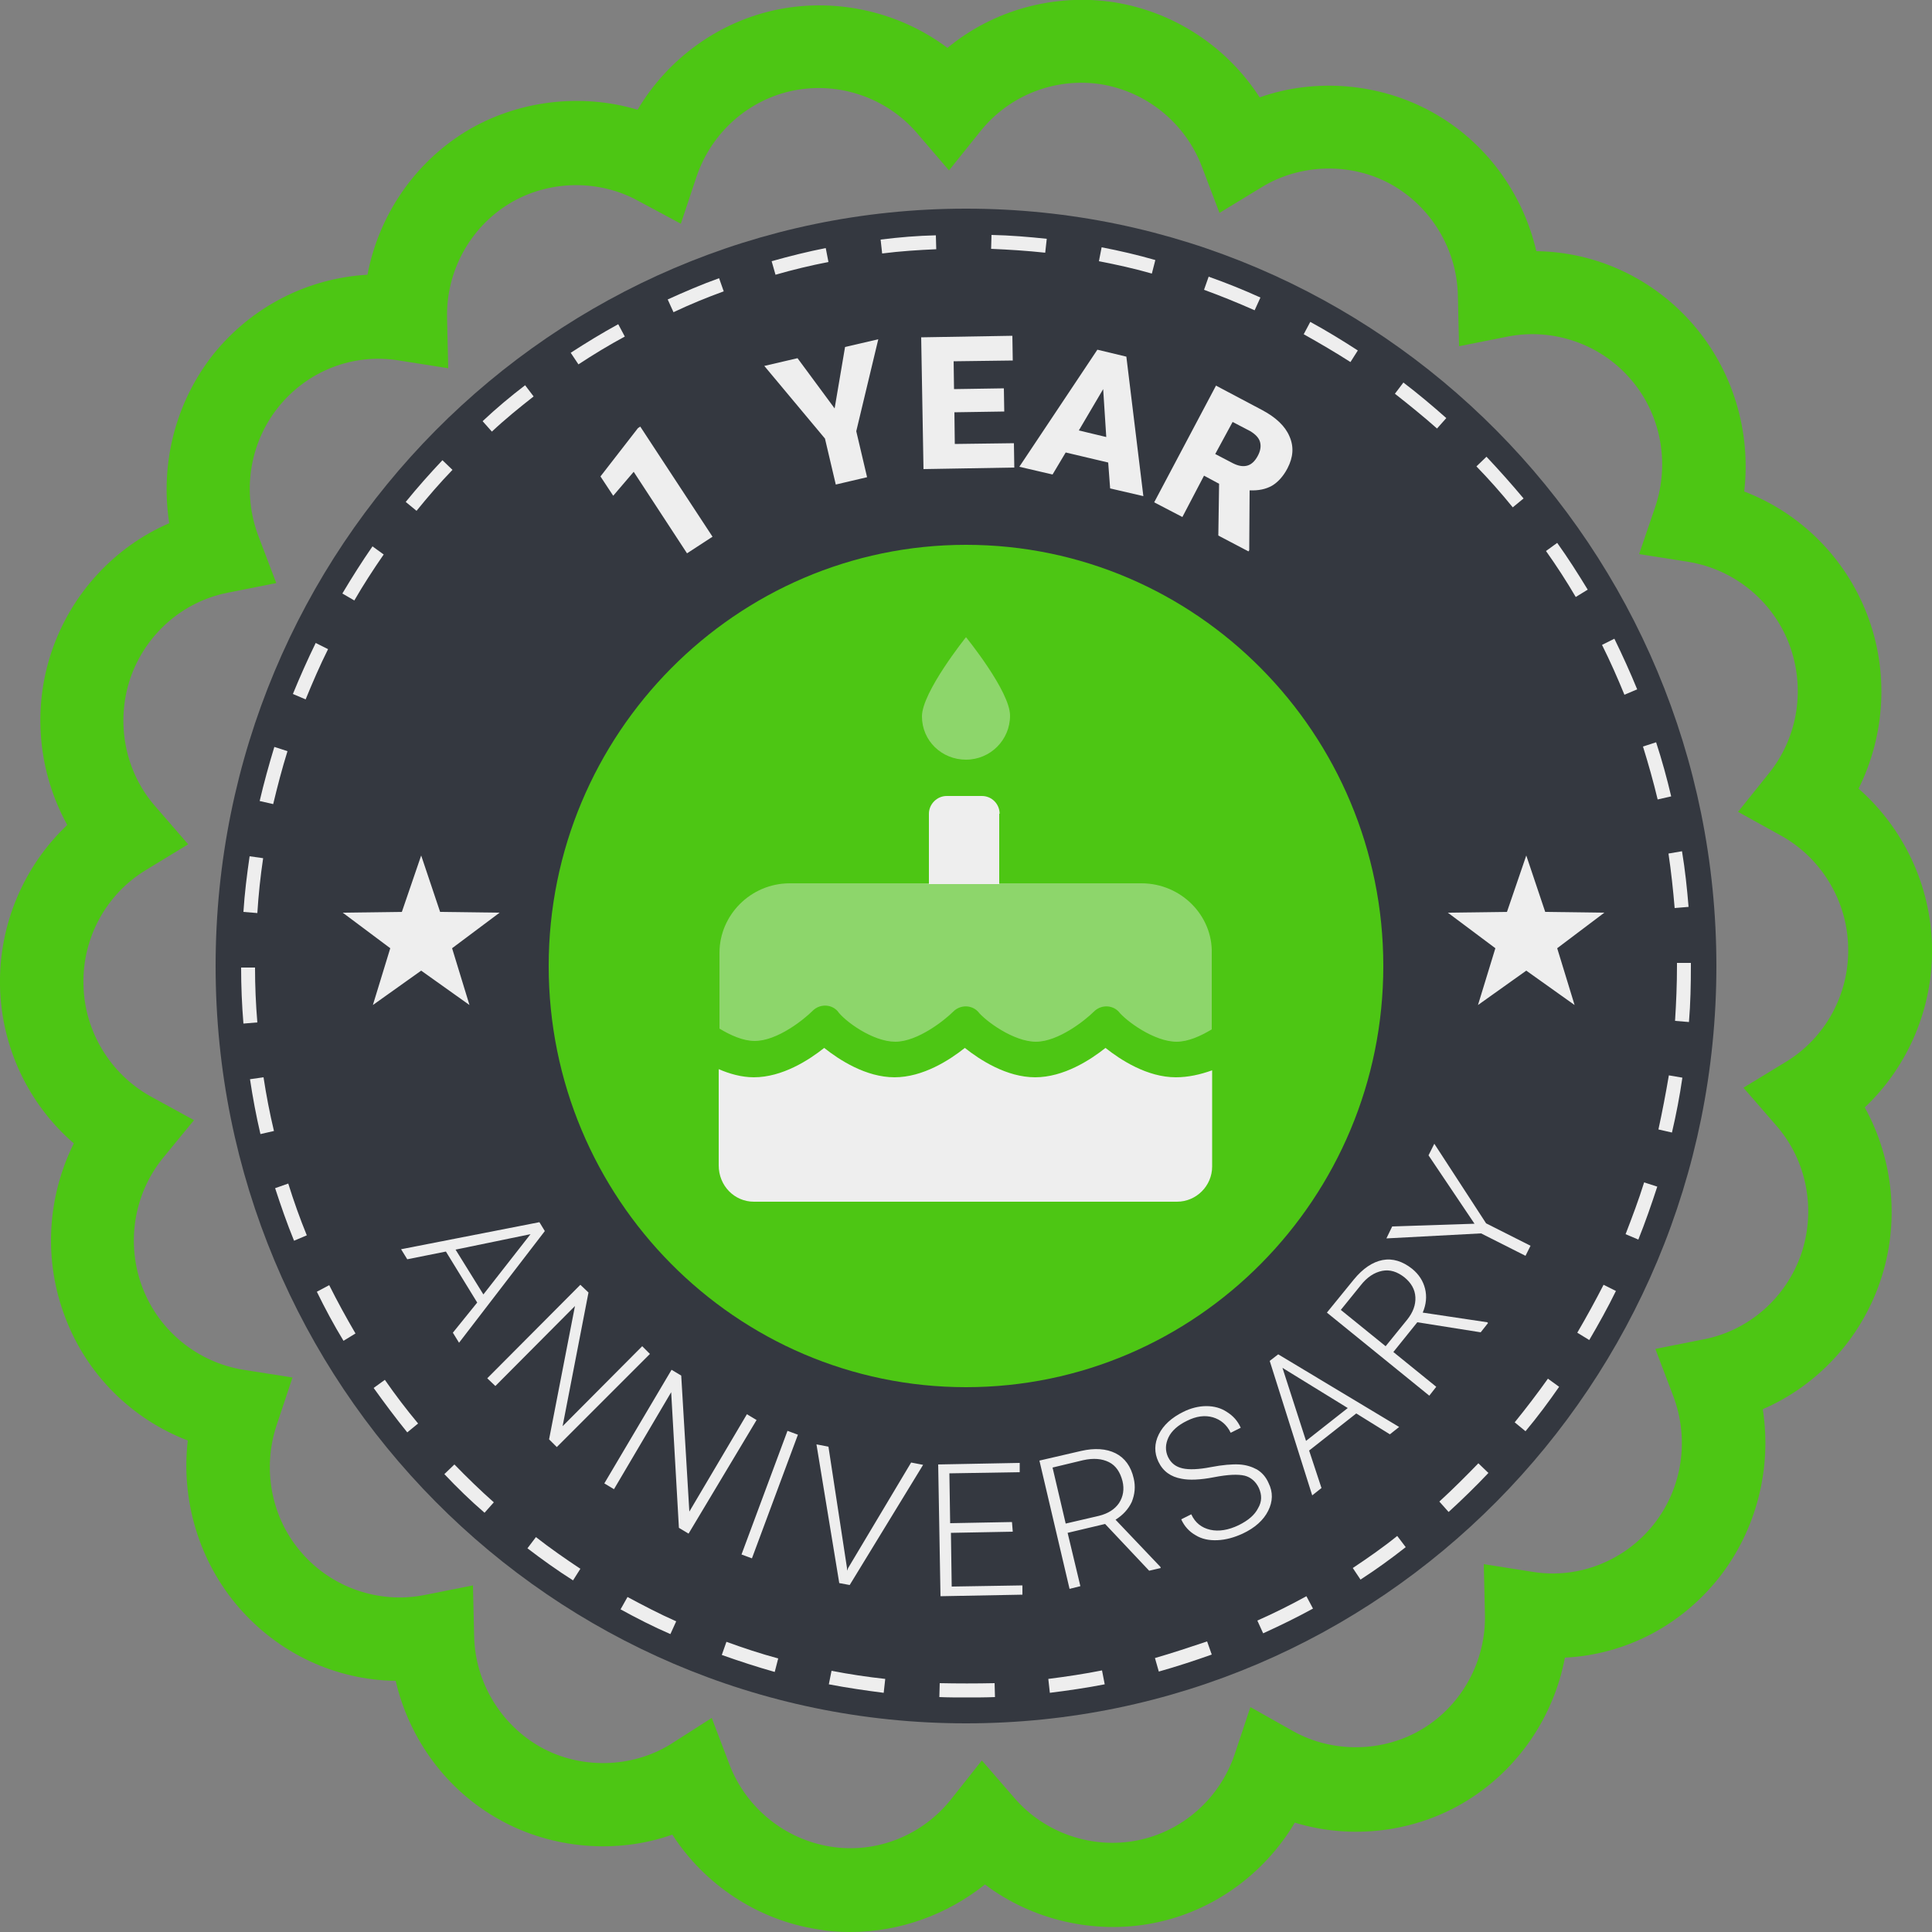<svg xmlns="http://www.w3.org/2000/svg" xml:space="preserve" viewBox="0 0 500 500"><rect x="0" y="0" width="500" height="500" fill="#808080" stroke="none"/><circle cx="250" cy="250" r="118.9" fill="#4DC614"/><path fill="#4DC614" d="M220 500c-2.8 0-5.7-.2-8.4-.7-15.5-2.4-29.2-11.5-37.6-24.5-14.4 5.1-31.1 3.7-44.6-3.8-13.8-7.6-23.5-20.9-27-36-15.6-.2-30.3-7.1-40.6-19s-15-27.7-13.2-43.2c-14.4-5.5-26.1-17-31.7-31.8-5.7-14.8-4.7-31.2 2.2-45.1C7.4 285.8.3 271 0 255.1c-.3-15.9 6.2-31 17.4-41.6-7.5-13.6-9.1-30-4-45s16.3-27 30.4-33.1c-2.4-15.4 1.6-31.3 11.4-43.7C65.1 79.4 79.5 72 95.1 71.1 98 55.8 107.2 42.2 120.6 34c13.2-8 29.7-10 44.4-5.6 7.9-13.3 21.2-23 36.6-26 15.3-3 31.4.8 43.6 10C257 2.6 272.9-1.8 288.4.6 304 3.1 317.6 12.2 326 25.2c14.4-5.1 31.1-3.7 44.6 3.8 13.8 7.6 23.5 20.9 27 36 15.6.2 30.3 7.1 40.6 19s15 27.7 13.2 43.2c14.4 5.5 26.1 17 31.8 31.8 5.7 14.8 4.7 31.2-2.2 45.1 11.6 10.2 18.7 25 19 40.9.3 15.9-6.2 31-17.4 41.6 7.5 13.6 9.1 30 4 45s-16.3 27-30.4 33.1c2.4 15.3-1.6 31.3-11.4 43.7-9.9 12.4-24.2 19.8-39.8 20.6-2.9 15.3-12.1 28.9-25.5 37.1-13.2 8.1-29.7 10.1-44.4 5.6-7.9 13.3-21.2 23-36.6 26-15.3 3-31.4-.8-43.6-10-9.8 7.8-22 12.3-34.9 12.3zm-35.8-55.4 4.6 12.1c4.3 11.2 14.3 19.3 26.1 21.2 11.8 1.9 23.7-2.8 31.2-12.2l8-10.1 8.5 9.8c7.8 9 20 13.2 31.7 10.9 11.7-2.3 21.3-10.8 25.2-22.2l4.1-12.3 11.2 6.3c10.3 5.7 23.4 5.4 33.4-.7 10.2-6.2 16.4-17.6 16.1-29.6l-.3-13 12.7 2c11.7 1.9 23.7-2.8 31.2-12.2 7.5-9.4 9.4-22.1 5.1-33.4l-4.6-12.1 12.6-2.5c11.7-2.3 21.3-10.8 25.2-22.2 3.8-11.4 1.4-24.1-6.5-33.1l-8.5-9.8 11-6.7c10.2-6.2 16.4-17.5 16.1-29.6-.2-12-6.9-23.1-17.3-28.9l-11.2-6.2 8.1-10.1c7.5-9.4 9.4-22.1 5.1-33.4-4.3-11.2-14.3-19.3-26.1-21.2l-12.7-2 4.2-12.3c3.8-11.4 1.4-24.1-6.5-33.1-7.8-9-20-13.2-31.7-10.9l-12.6 2.5-.3-13c-.2-12-6.9-23.1-17.3-28.9-10.3-5.7-23.4-5.4-33.4.7l-11 6.7L311 43c-4.3-11.2-14.3-19.3-26.1-21.2-11.8-1.8-23.7 2.8-31.2 12.2l-8.1 10.1-8.4-9.8c-7.8-9-20-13.2-31.7-10.9-11.7 2.3-21.3 10.8-25.2 22.2l-4.1 12.3-11-5.9c-10.3-5.7-23.4-5.4-33.4.7-10.2 6.2-16.4 17.6-16.1 29.6l.3 13-12.7-2c-11.9-2-23.8 2.7-31.3 12.1-7.5 9.4-9.4 22.1-5.1 33.4l4.6 12.1-12.6 2.5c-11.7 2.3-21.3 10.8-25.2 22.2-3.8 11.4-1.4 24.1 6.5 33.1l8.5 9.8-11 6.7c-10.2 6.2-16.4 17.5-16.1 29.6.2 12 6.9 23.1 17.3 28.9l11.3 6.2-8.2 10c-7.5 9.4-9.4 22.2-5.1 33.4 4.3 11.2 14.3 19.3 26.1 21.2l12.7 2-4.1 12.3c-3.8 11.4-1.4 24.1 6.5 33.1 7.8 9 20 13.2 31.7 10.9l12.6-2.5.3 13c.2 12 6.9 23.1 17.3 28.9 10.3 5.7 23.4 5.4 33.4-.7l10.8-6.9z"/><path fill="#343840" d="M250 54C142.8 54 55.8 141.8 55.8 250S142.7 446 250 446c107.2 0 194.2-87.7 194.2-196 0-108.2-87-196-194.2-196zm0 305c-59.6 0-108-48.9-108-109s48.5-109 108-109c59.6 0 108 48.9 108 109s-48.4 109-108 109z"/><path fill="#EEE" d="M64.7 279.3c.7 4.7 1.6 9.5 2.7 14.2l3.5-.8c-1.1-4.6-2-9.3-2.7-13.9l-3.5.5zM115 381.5c3.3 3.5 6.8 6.9 10.4 10l2.4-2.7c-3.5-3.1-6.9-6.4-10.2-9.8l-2.6 2.5zm-33-47.2c2.1 4.3 4.4 8.6 6.9 12.7l3.1-1.9c-2.4-4.1-4.7-8.3-6.8-12.5l-3.2 1.7zm-10.8-26.8c1.5 4.6 3.1 9.2 4.9 13.6l3.3-1.4c-1.8-4.4-3.4-8.9-4.8-13.4l-3.4 1.2zm25.5 51.7c2.8 3.9 5.7 7.8 8.7 11.5l2.8-2.3c-3-3.6-5.9-7.4-8.6-11.3l-2.9 2.1zm39.8 41.5c3.8 2.9 7.7 5.7 11.8 8.3l1.9-3c-3.9-2.6-7.8-5.3-11.5-8.2l-2.2 2.9zm63.2-333.1 1 3.5c4.5-1.3 9.1-2.4 13.7-3.3l-.7-3.6c-4.6.9-9.4 2.1-14 3.4zm-12.9 360.7c4.5 1.6 9.1 3.1 13.7 4.4l.9-3.5c-4.5-1.2-9-2.7-13.4-4.3l-1.2 3.4zm27.7 7.6c4.7.9 9.5 1.6 14.2 2.2l.4-3.6c-4.6-.5-9.3-1.2-13.9-2.1l-.7 3.5zm-53.9-19.4c4.2 2.3 8.5 4.5 12.9 6.4l1.5-3.3c-4.3-1.9-8.5-4.1-12.6-6.3l-1.8 3.2zm1.1-329.4-1.7-3.2c-4.2 2.3-8.3 4.8-12.3 7.4l2 3c3.8-2.5 7.9-5 12-7.2zm-23.6 15.5-2.2-2.9c-3.8 2.9-7.5 6-11 9.3l2.4 2.7c3.4-3.2 7.1-6.2 10.8-9.1zM433.4 235l3.6-.3c-.4-4.8-.9-9.6-1.7-14.4l-3.5.6c.7 4.7 1.2 9.4 1.6 14.1zM187.3 75.4l-1.2-3.4c-4.5 1.6-8.9 3.5-13.3 5.5l1.5 3.3c4.2-2 8.6-3.8 13-5.4zm-70.2 46.2-2.6-2.5c-3.3 3.5-6.5 7.1-9.5 10.8l2.8 2.3c3-3.7 6.1-7.3 9.3-10.6zm-17.8 21.9-2.9-2.1c-2.7 3.9-5.3 8-7.8 12.2l3.1 1.8c2.3-4 4.9-8 7.6-11.9zM66 250.4h-3.6c0 4.8.2 9.7.6 14.5l3.6-.3c-.4-4.7-.6-9.5-.6-14.2zm2.1-28.3-3.5-.5c-.7 4.8-1.3 9.6-1.6 14.4l3.6.3c.3-4.8.8-9.5 1.5-14.2zm6.3-27.7-3.4-1.1c-1.4 4.6-2.7 9.3-3.8 14l3.5.8c1.1-4.6 2.3-9.2 3.7-13.7zM84.9 168l-3.2-1.6c-2.1 4.3-4.1 8.8-5.9 13.2l3.3 1.4c1.8-4.4 3.7-8.8 5.8-13zm186.4 266.5.4 3.6c4.8-.6 9.6-1.3 14.2-2.2l-.7-3.6c-4.5.9-9.2 1.6-13.9 2.2zm136.9-89.6 3.1 1.9c2.4-4.1 4.8-8.4 6.9-12.7l-3.2-1.6c-2.1 4.1-4.4 8.3-6.8 12.4zM403 140.5l-2.9 2.1c2.7 3.8 5.3 7.8 7.7 11.9l3.1-1.9c-2.5-4.1-5.1-8.2-7.9-12.1zm-11 227.6 2.8 2.3c3.1-3.7 6-7.6 8.7-11.5l-2.9-2.1c-2.7 3.8-5.6 7.6-8.6 11.3zm-7.3-249.9-2.6 2.5c3.3 3.4 6.4 6.9 9.4 10.6l2.8-2.3c-3.1-3.7-6.3-7.3-9.6-10.8zm-12.2 270.4 2.4 2.7c3.5-3.2 7-6.6 10.3-10.1l-2.6-2.5c-3.3 3.4-6.7 6.8-10.1 9.9zm45.3-223.3-3.2 1.6c2.1 4.2 4 8.5 5.8 12.9l3.3-1.4c-1.8-4.4-3.8-8.8-5.9-13.1zm19.8 83.9H434v.8c0 4.7-.2 9.5-.5 14.2l3.6.3c.4-4.8.5-9.7.5-14.5v-.8zm-8.4 43.1 3.5.8c1.1-4.7 2-9.4 2.7-14.2l-3.5-.6c-.8 4.7-1.7 9.4-2.7 14zm-8.5 27.1 3.3 1.4c1.8-4.5 3.4-9.1 4.9-13.7l-3.4-1.1c-1.4 4.5-3.1 9-4.8 13.4zm7.9-127.3-3.4 1.1c1.4 4.5 2.7 9.1 3.8 13.7l3.5-.8c-1.1-4.7-2.4-9.4-3.9-14zM243.2 435.6l-.1 3.6c2.3.1 4.6.1 7 .1 2.5 0 4.9 0 7.4-.1l-.1-3.6c-4.8.1-9.6.1-14.2 0zM285.1 64l-.7 3.6c4.6.9 9.2 1.9 13.7 3.2l.9-3.5c-4.5-1.3-9.2-2.4-13.9-3.3zm78.1 35-2.2 2.9c3.7 2.9 7.4 5.9 10.9 9l2.4-2.7c-3.6-3.2-7.3-6.3-11.1-9.2zM256.5 64.4c4.7.2 9.4.5 14 1l.4-3.6c-4.7-.5-9.5-.9-14.3-1l-.1 3.6zM227.9 62l.4 3.6c4.7-.6 9.4-.9 14-1.1l-.1-3.6c-4.7.1-9.5.5-14.3 1.1zm71 367.1 1 3.5c4.6-1.3 9.2-2.8 13.7-4.4l-1.2-3.4c-4.5 1.5-9 3-13.5 4.3zm51.2-23.3 2 3c4-2.6 7.9-5.4 11.7-8.4l-2.2-2.9c-3.7 3-7.6 5.7-11.5 8.3zm-11-322.5-1.7 3.2c4.1 2.3 8.2 4.7 12.1 7.2l1.9-3c-4-2.6-8.1-5.1-12.3-7.4zm-26.3-11.7-1.2 3.4c4.4 1.6 8.8 3.4 13.1 5.3l1.5-3.3c-4.4-2-8.9-3.8-13.4-5.4zm12.6 347.8 1.5 3.3c4.4-2 8.7-4.1 12.9-6.4l-1.7-3.2c-4.2 2.3-8.4 4.4-12.7 6.3zM113.9 236l-4.9-14.6-5 14.6-15.3.2 12.3 9.2-4.5 14.7 12.5-8.9 12.5 8.9-4.5-14.7 12.3-9.2-15.4-.2zm301.3.2-15.3-.2-4.9-14.6-5 14.6-15.3.2 12.3 9.2-4.5 14.7 12.5-8.9 12.5 8.9-4.5-14.7 12.2-9.2z"/><g fill="#EEE"><path d="m184.4 138.9-6.6 4.3-13.8-21.1-5.3 6.2-3.3-5 9.7-12.5.6-.4 18.7 28.5zM216 105.7l2.7-15.9 8.6-2-5.7 23.8 2.8 11.9-8.1 1.9-2.8-11.9-15.7-18.8 8.6-2 9.6 13zM259.9 106.5l-12.9.2.1 8.2 15.3-.2.1 6.3-23.5.4-.6-34.1 23.6-.4.1 6.4-15.3.2.1 7.2 12.9-.2.1 6zM286.8 119.7l-11-2.6-3.4 5.7-8.6-2L284 90.5l7.5 1.8 4.4 36.1-8.6-2-.5-6.7zm-7.6-8.3 7.1 1.7-.8-12.4-6.3 10.7zM315.5 125.2l-3.9-2.1-5.6 10.7-7.3-3.8 16-30.2 11.9 6.3c3.6 1.9 6 4.2 7.1 6.8 1.2 2.7 1 5.4-.5 8.3-1.1 2.1-2.5 3.6-4 4.5-1.6.9-3.5 1.3-5.8 1.2l-.1 15.5-.2.3-7.8-4.1.2-13.4zm-1-7.7 4.6 2.4c1.4.7 2.6.9 3.7.6s2-1.2 2.7-2.5c.7-1.3.9-2.5.6-3.6s-1.2-2-2.5-2.8l-4.6-2.4-4.5 8.3z"/></g><g fill="#EEE"><path d="m123.5 337.1-8.1-13.2-10 2-1.6-2.6 35.8-7 1.4 2.3-22.2 28.9-1.6-2.6 6.3-7.8zm-5.6-13.7 7.2 11.6 12.2-15.6-19.4 4zM144.1 374.5l-2-2 6.7-34.5-20.6 20.7-2.1-2 24.1-24.2 2.1 2-6.7 34.6 20.6-20.7 2 2-24.1 24.1zM178.2 396.9l-2.5-1.5-2-35.1-14.8 25.1-2.5-1.5 17.4-29.4 2.5 1.5 2.1 35.2 14.9-25.2 2.5 1.5-17.6 29.4zM194.6 403.3l-2.7-1 11.9-32 2.7 1-11.9 32zM219.2 405.8v.7l.3-.7 16.3-27.3 3.1.6-19 31.1-2.7-.5-5.9-35.9 3.1.6 4.8 31.4zM262.1 396.4l-16 .3.2 13.9 18.3-.3v2.4l-21.2.4-.6-34.1 21.1-.4v2.4l-18.2.3.2 12.9 16-.3.2 2.5zM286 394.4l-9.7 2.3 3.3 13.8-2.8.7L269 378l10.8-2.5c3.5-.8 6.5-.6 8.9.6s4 3.4 4.7 6.5c.5 2.1.3 4.1-.5 6.1-.9 1.9-2.3 3.4-4.2 4.6l11.6 12.2.1.3-3 .7-11.4-12.1zm-10.2-.1 8.6-2c2.4-.6 4.1-1.7 5.2-3.3 1.1-1.7 1.4-3.6.9-5.7-.6-2.3-1.7-4-3.5-4.9-1.8-.9-4-1.1-6.7-.5l-7.9 1.9 3.4 14.5zM325.8 385.1c-.8-1.7-2.1-2.8-3.7-3.2-1.7-.4-4.3-.3-7.9.4s-6.4.8-8.4.4c-2.8-.5-4.8-1.9-6-4.4-1.1-2.3-1.1-4.7.1-7.1 1.2-2.4 3.3-4.3 6.3-5.8 2-1 4.1-1.5 6-1.5 2 0 3.8.5 5.3 1.5 1.6 1 2.8 2.3 3.6 4.1l-2.6 1.3c-1-2.1-2.6-3.4-4.6-4-2.1-.6-4.3-.3-6.7.9-2.3 1.1-4 2.6-4.8 4.3s-.9 3.4-.1 5.1c.8 1.6 2 2.5 3.7 2.9 1.7.4 4.2.3 7.3-.3s5.6-.8 7.4-.7c1.8.1 3.3.6 4.6 1.3 1.3.8 2.3 1.9 3 3.5 1.2 2.4 1.1 4.8-.1 7.2-1.2 2.4-3.4 4.4-6.6 5.9-2.2 1-4.3 1.6-6.5 1.7-2.2.1-4.1-.3-5.7-1.3-1.6-.9-2.9-2.3-3.7-4.1l2.6-1.3c1 2.2 2.7 3.5 4.9 4s4.7.1 7.4-1.2c2.4-1.2 4.1-2.6 5-4.4 1-1.7 1-3.4.2-5.2zM351 365.8l-12.2 9.6 3.2 9.7-2.4 1.9-11-34.8 2.2-1.7 31.3 18.8-2.4 1.9-8.7-5.4zm-13 7.1 10.8-8.5-16.9-10.4 6.1 18.9zM366.8 342.2l-6.2 7.7 11.1 9-1.8 2.3-26.5-21.5 7-8.6c2.3-2.8 4.8-4.5 7.4-5s5.2.3 7.7 2.3c1.7 1.4 2.8 3.1 3.3 5.1s.3 4.1-.6 6.2l16.7 2.5.2.2-1.9 2.4-16.4-2.6zm-8.2 6.2 5.6-6.9c1.5-1.9 2.2-3.8 2.1-5.8-.1-2-1.1-3.7-2.8-5.1-1.9-1.5-3.8-2.1-5.8-1.7-2 .4-3.9 1.6-5.6 3.8L347 339l11.6 9.4zM381.6 316.7 369.7 299l1.5-3 13.4 20.6 11.5 5.8-1.3 2.6-11.5-5.8-24.5 1.3 1.5-3.1 21.3-.7z"/></g><g fill="#EEE"><path d="M304.3 278.8c-7.4 0-14.3-4.5-18.2-7.6-3.9 3.1-10.8 7.6-18.2 7.6s-14.3-4.5-18.2-7.6c-3.9 3.1-10.8 7.6-18.2 7.6s-14.3-4.5-18.2-7.6c-3.9 3.1-10.8 7.6-18.2 7.6-3.2 0-6.3-.9-9.1-2.1v24.9c0 5.3 4.1 9.4 9.1 9.4h109.5c5 0 9.1-4.1 9.1-9.1V277c-3.1 1.1-6.2 1.8-9.4 1.8zm-45.6-68.2c0-2.5-2-4.6-4.6-4.6H245c-2.5 0-4.6 2.1-4.6 4.6v18.2h18.2v-18.2z"/><path d="M295.4 228.6h-91c-10.1 0-18.2 8.2-18.2 18v19.6c2.8 1.7 6.1 3.2 9.1 3.2 5.9 0 12.8-5.6 15-7.8 1.8-1.8 4.7-1.8 6.4 0 1.9 2.7 9.2 8 15 8s12.8-5.6 15-7.8c1.8-1.8 4.7-1.8 6.4 0 1.9 2.4 9.2 7.8 15 7.8s12.8-5.6 15-7.8c1.8-1.8 4.7-1.8 6.4 0 1.9 2.4 9.2 7.8 15 7.8 3 0 6.3-1.5 9.1-3.2v-19.6c.3-9.8-7.9-18.2-18.2-18.2zm-45.4-32c6.3 0 11.4-5.1 11.4-11.4S250 164.9 250 164.9s-11.4 14.2-11.4 20.5 5.1 11.2 11.4 11.2z" opacity=".4"/></g></svg>